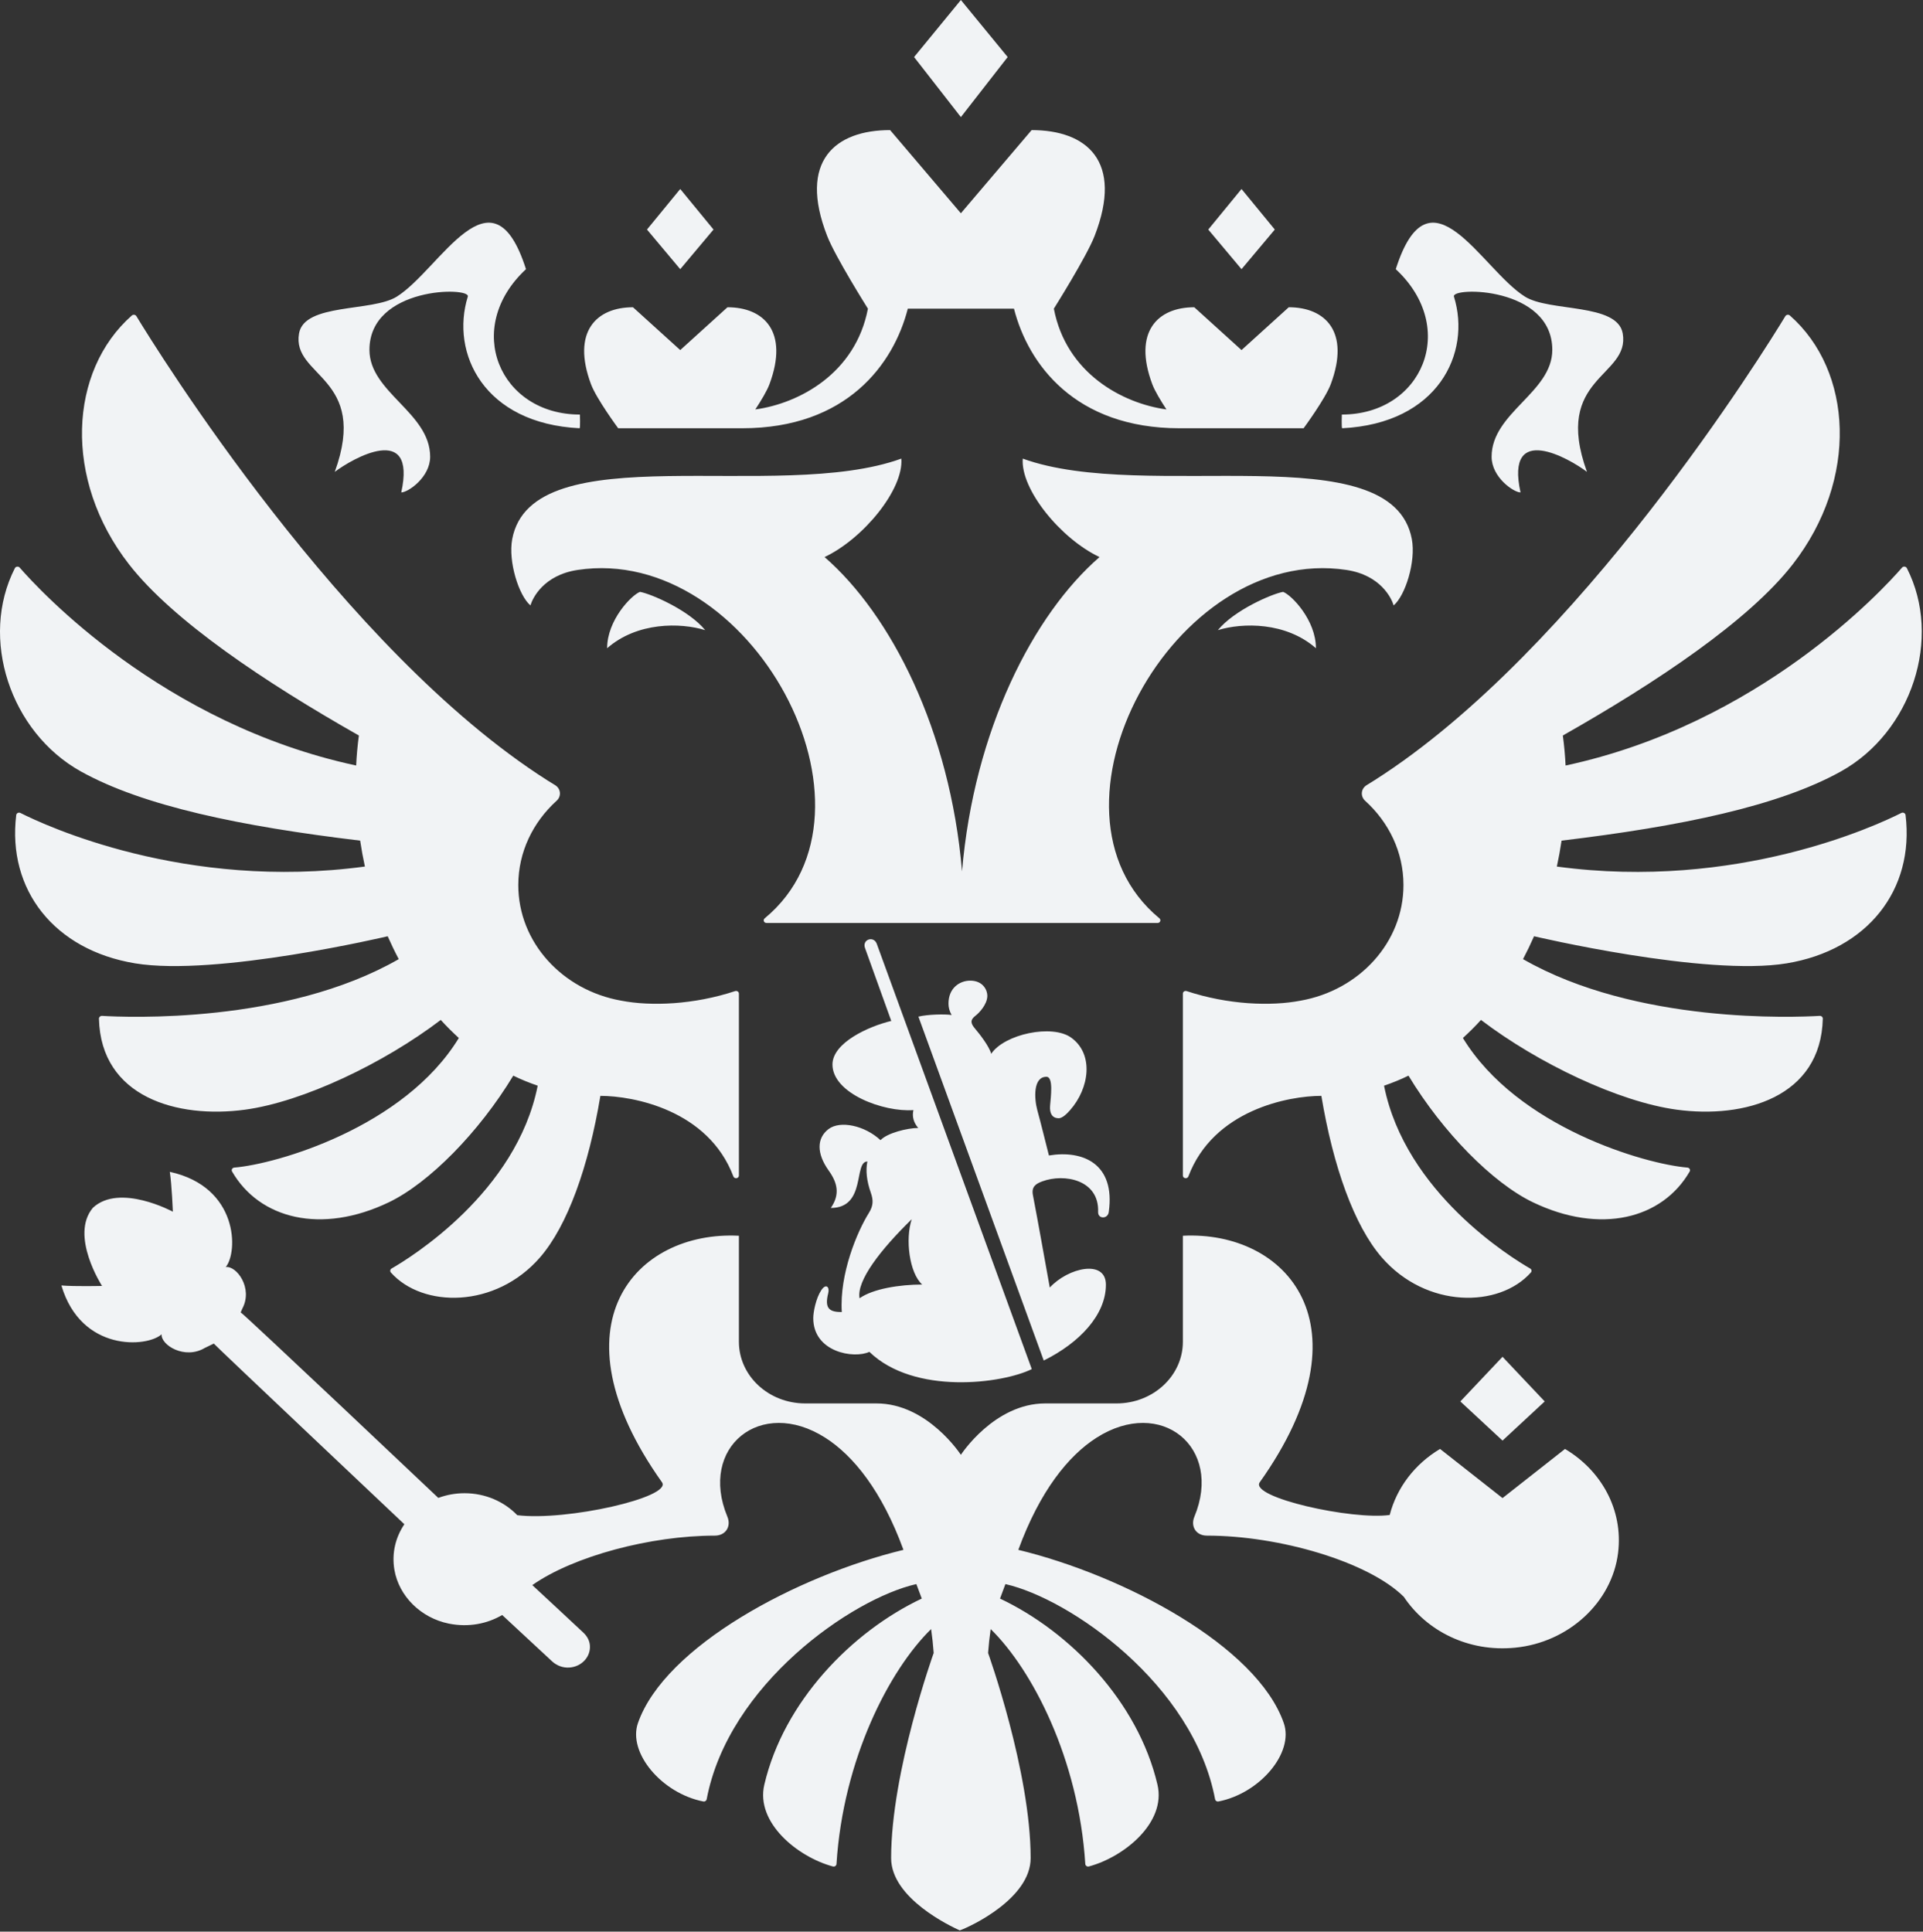 <?xml version="1.0" encoding="UTF-8"?> <svg xmlns="http://www.w3.org/2000/svg" viewBox="0 0 314.551 316" fill="none"><rect x="0" y="0" width="314.551" height="316" fill="#333333" stroke="none"/><path fill-rule="evenodd" clip-rule="evenodd" d="M215.249 106.046C210.335 101.737 203.267 101.836 199.212 103.087C201.868 99.825 208.055 97.15 209.879 96.826C211.268 97.346 215.249 101.439 215.249 106.046ZM230.94 88.204C227.709 70.916 187.53 82.371 167.296 75.027C166.908 80.067 173.524 88.143 179.854 91.132C169.035 100.521 159.321 119.439 157.362 142.551C155.408 119.439 145.694 100.521 134.875 91.132C141.204 88.143 147.827 80.067 147.434 75.027C127.2 82.371 87.02 70.916 83.782 88.204C83.101 91.863 84.862 97.439 86.764 99.042C87.104 97.883 88.88 94.089 94.481 93.239C122.789 88.962 146.422 132.59 125.089 150.23C124.764 150.497 124.946 150.993 125.387 150.993H189.346C189.781 150.993 189.965 150.497 189.645 150.23C168.306 132.59 191.94 88.962 220.247 93.239C225.853 94.089 227.623 97.883 227.965 99.042C229.867 97.439 231.627 91.864 230.94 88.204ZM237.825 48.524C237.317 46.891 253.914 46.85 253.914 57.238C253.914 64.201 243.987 67.499 243.987 74.723C243.987 78.089 247.607 80.557 248.718 80.557C246.161 68.957 256.735 75.027 259.588 77.197C253.914 61.598 266.689 61.696 265.432 54.543C264.555 49.544 253.455 51.054 249.436 48.524C242.306 44.036 233.871 26.571 228.311 44.036C238.675 53.657 232.645 67.818 219.489 67.818C219.489 67.818 219.415 69.895 219.536 70.059C235.227 69.291 240.697 57.759 237.825 48.524ZM54.757 77.197C57.614 75.027 68.185 68.957 65.635 80.557C66.74 80.557 70.36 78.089 70.36 74.723C70.36 67.499 60.431 64.201 60.431 57.238C60.431 46.849 77.029 46.891 76.521 48.524C73.655 57.759 79.126 69.292 94.816 70.059C94.932 69.895 94.858 67.818 94.858 67.818C81.708 67.818 75.677 53.656 86.036 44.036C80.477 26.571 72.041 44.036 64.911 48.524C60.893 51.055 49.791 49.544 48.916 54.543C47.663 61.696 60.431 61.598 54.757 77.197ZM99.312 106.045C104.231 101.737 111.299 101.835 115.349 103.087C112.703 99.825 106.506 97.15 104.687 96.825C103.299 97.346 99.312 101.438 99.312 106.045ZM164.828 9.333L157.173 0L149.519 9.333L157.174 19.155L164.828 9.333ZM208.523 37.552L203.079 30.92L197.641 37.552L203.079 44.035L208.523 37.552ZM252.673 229.265L245.773 221.963L238.873 229.265L245.773 235.67L252.673 229.265ZM116.711 37.551L111.267 30.919L105.829 37.551L111.267 44.035L116.711 37.551ZM101.119 70.058H121.421C138.49 70.058 146.171 59.582 148.492 50.497H165.86C168.181 59.583 175.856 70.059 192.931 70.059H213.233C213.233 70.059 216.784 65.241 217.674 62.855C220.881 54.269 216.784 50.265 210.806 50.265L203.078 57.269L195.351 50.265C189.373 50.265 185.276 54.269 188.482 62.855C188.891 63.953 189.871 65.565 190.798 66.982C183.594 65.993 174.399 61.062 172.382 50.497C172.382 50.497 177.705 42.04 179.041 38.619C183.841 26.313 177.711 21.283 168.746 21.283L157.173 34.888L145.6 21.283C136.636 21.283 130.506 26.313 135.31 38.619C136.642 42.041 141.969 50.497 141.969 50.497C139.947 61.062 130.752 65.993 123.549 66.983C124.481 65.566 125.456 63.953 125.864 62.855C129.065 54.27 124.979 50.266 118.995 50.266L111.268 57.269L103.54 50.266C97.558 50.266 93.471 54.27 96.672 62.855C97.562 65.241 101.119 70.058 101.119 70.058ZM311.016 132.991C307.098 134.975 284.108 145.745 254.659 141.762C254.964 140.357 255.221 138.942 255.433 137.52C275.033 135.176 290.966 131.852 301.119 126.204C312.692 119.762 317.754 104.385 311.913 92.945C311.76 92.656 311.343 92.605 311.133 92.846C307.933 96.531 287.803 118.428 256.09 125.235C256.008 123.592 255.858 121.954 255.638 120.324C271.041 111.589 286.079 101.524 293.239 92.321C304.065 78.406 303.068 60.659 292.77 51.609C292.662 51.518 292.52 51.476 292.382 51.496C292.243 51.516 292.118 51.595 292.04 51.713C288.782 57.087 258.279 106.389 224.791 127.672C224.382 127.933 223.97 128.189 223.555 128.44C222.596 129.023 222.491 130.269 223.309 131.011C227.169 134.51 229.569 139.38 229.569 144.786C229.569 154.186 222.323 162.003 212.746 163.698C207.878 164.641 200.852 164.368 194.104 162.137C193.801 162.039 193.486 162.24 193.486 162.544V192.315C193.486 192.794 194.215 192.913 194.387 192.453C198.489 181.586 210.77 179.276 216.14 179.276C218.074 190.892 221.526 200.514 226.011 205.693C233.313 214.108 245.239 213.99 250.409 208.171C250.494 208.075 250.531 207.945 250.509 207.818C250.486 207.692 250.407 207.582 250.294 207.521C247.256 205.775 229.872 195.103 226.392 177.612C227.766 177.138 229.107 176.602 230.391 175.968C236.002 185.254 244.169 193.526 250.744 196.685C261.789 201.983 271.9 199.406 276.385 191.65C276.547 191.377 276.35 191.037 276.018 191.006C269.187 190.459 248.22 184.451 239.292 169.81C240.314 168.872 241.315 167.893 242.247 166.852C251.588 173.963 264.797 180.25 274.254 181.534C285.317 183.038 297.856 179.508 298.161 166.641C298.166 166.382 297.934 166.171 297.662 166.188C293.727 166.424 267.683 167.558 249.126 156.906C249.771 155.68 250.372 154.432 250.929 153.164C250.929 153.164 278.968 159.792 292.255 157.596C305.459 155.417 313.192 145.574 311.698 133.33C311.655 133.025 311.3 132.846 311.016 132.991ZM63.417 153.166C63.976 154.434 64.578 155.682 65.225 156.907C46.673 167.554 20.639 166.43 16.689 166.189C16.412 166.173 16.181 166.394 16.186 166.647C16.496 179.51 29.028 183.039 40.093 181.535C49.545 180.252 62.758 173.965 72.099 166.853C73.037 167.894 74.033 168.873 75.053 169.811C66.121 184.451 45.159 190.46 38.327 191.006C37.997 191.037 37.803 191.377 37.961 191.65C42.446 199.406 52.557 201.983 63.607 196.685C70.177 193.526 78.345 185.255 83.956 175.969C85.245 176.602 86.586 177.139 87.953 177.613C84.474 195.103 67.091 205.776 64.052 207.522C63.94 207.584 63.861 207.693 63.839 207.819C63.817 207.946 63.852 208.075 63.937 208.172C69.108 213.99 81.038 214.108 88.34 205.693C92.826 200.514 96.273 190.893 98.206 179.277C103.581 179.277 115.857 181.587 119.959 192.454C120.137 192.913 120.865 192.794 120.865 192.315V162.544C120.865 162.24 120.546 162.039 120.242 162.137C113.494 164.368 106.468 164.642 101.606 163.698C92.024 162.003 84.778 154.186 84.778 144.786C84.778 139.38 87.183 134.505 91.039 131.006C91.861 130.269 91.751 129.022 90.797 128.439C90.379 128.189 89.963 127.933 89.551 127.671C56.083 106.399 25.596 57.134 22.311 51.722C22.158 51.469 21.792 51.418 21.566 51.614C11.282 60.668 10.281 78.411 21.105 92.32C28.267 101.523 43.303 111.588 58.702 120.323C58.484 121.953 58.336 123.591 58.257 125.233C26.57 118.431 6.457 96.57 3.224 92.86C3.009 92.608 2.579 92.66 2.433 92.948C-3.398 104.394 1.663 119.761 13.226 126.202C23.38 131.85 39.312 135.174 58.912 137.519C59.124 138.941 59.382 140.355 59.687 141.76C30.269 145.739 7.29 134.995 3.34 132.994C3.046 132.845 2.69 133.031 2.653 133.34C1.166 145.584 8.893 155.417 22.096 157.596C35.377 159.792 63.417 153.166 63.417 153.166ZM245.773 245.075L235.556 237.036C231.48 239.463 228.483 243.319 227.32 247.838C221.175 248.699 204.419 244.978 206.048 242.51C224.412 216.681 210.366 201.304 193.485 202.159V219.506C193.485 225.076 188.623 229.59 182.635 229.59H170.978C162.616 229.59 157.173 237.996 157.173 237.996C157.173 237.996 151.73 229.59 143.368 229.59H131.711C125.718 229.59 120.866 225.076 120.866 219.506V202.16C103.985 201.305 89.928 216.682 108.298 242.511C109.911 244.953 92.69 248.864 84.611 247.875C82.484 245.669 79.413 244.278 75.976 244.278C74.515 244.278 73.066 244.538 71.696 245.046C71.696 245.046 39.952 214.992 39.371 214.698L39.633 214.089C41.44 210.709 38.674 207.024 36.924 207.283C38.957 204.845 39.052 194.172 27.776 191.704C28.106 193.848 28.274 198.223 28.274 198.223C28.274 198.223 19.572 193.518 15.202 197.578C11.362 202.124 16.691 210.369 16.691 210.369C16.691 210.369 12.237 210.477 10.042 210.292C13.27 221.206 24.094 220.433 26.436 218.28C26.283 220.016 30.198 222.49 33.514 220.505L34.971 219.8C35.227 220.144 66.144 249.354 66.144 249.354C64.724 251.461 64.048 254.049 64.514 256.805C65.248 261.115 68.837 264.685 73.422 265.612C76.659 266.261 79.703 265.632 82.144 264.205L90.328 271.803C91.057 272.463 92.042 272.872 93.141 272.797C95.143 272.662 96.641 271.038 96.49 269.18C96.426 268.338 95.997 267.618 95.405 267.071C95.274 266.926 87.069 259.311 87.069 259.311C93.838 254.564 106.449 251.218 116.916 251.218C118.755 251.218 119.62 249.664 118.986 248.137C114.244 236.733 124.44 228.473 134.986 235.198C139.587 238.13 144.26 243.907 147.781 253.545C130.476 257.734 108.749 269.277 104.353 281.877C102.661 286.741 108.251 293.374 115.041 294.708C115.161 294.736 115.287 294.713 115.39 294.646C115.494 294.579 115.566 294.474 115.591 294.354C119.138 275.543 139.367 261.524 149.892 259.143C150.422 260.563 150.248 260.103 150.778 261.514C139.314 266.936 128.197 278.371 125.022 291.965C123.565 298.191 130.507 303.803 136.239 305.339C136.527 305.417 136.81 305.214 136.826 304.937C137.915 287.745 145.507 273.147 152.307 266.504C152.493 267.803 152.633 269.107 152.727 270.414C152.727 270.414 145.764 289.817 145.764 303.973C145.764 310.558 155.551 315.156 156.997 315.8C158.804 315.156 168.586 310.558 168.586 303.973C168.586 289.817 161.623 270.414 161.623 270.414C161.718 269.107 161.86 267.803 162.047 266.504C168.843 273.147 176.439 287.74 177.524 304.932C177.54 305.209 177.828 305.417 178.11 305.339C183.847 303.803 190.784 298.191 189.333 291.968C186.152 278.371 175.04 266.939 163.576 261.517C164.1 260.103 163.927 260.563 164.457 259.146C174.988 261.527 195.211 275.543 198.758 294.351C198.784 294.474 198.856 294.579 198.959 294.644C199.063 294.711 199.188 294.733 199.309 294.708C206.093 293.374 211.694 286.741 209.991 281.877C205.606 269.277 183.874 257.734 166.569 253.545C170.094 243.907 174.767 238.131 179.367 235.198C189.909 228.473 200.104 236.734 195.363 248.139C194.729 249.664 195.588 251.218 197.433 251.218C209.273 251.218 223.858 255.498 229.631 261.232C233.32 266.769 240.136 270.309 247.828 269.549C256.568 268.695 263.693 262.129 264.677 254.014C265.537 246.901 261.859 240.516 255.995 237.038L245.773 245.075ZM170.47 193.269C174.111 191.919 179.816 193.012 179.623 198.268C179.576 199.458 181.248 199.458 181.368 198.242C182.457 190.373 177.139 188.105 171.576 189.027C170.884 186.322 170.318 183.957 169.674 181.612C169.161 179.716 168.972 176.155 171.167 176.155C172.352 176.155 171.875 179.468 171.765 180.895C171.665 182.147 172.116 182.905 173.133 182.941C173.767 182.967 174.558 182.158 175.029 181.622C178.215 178.02 178.954 172.444 175.223 169.755C172.102 167.497 164.284 169.177 162.135 172.392C161.811 171.181 160.26 169.182 159.516 168.31C158.793 167.461 158.605 166.878 159.605 166.131C160.077 165.771 161.502 164.354 161.502 162.89C161.502 162.024 160.831 160.426 158.699 160.426C157.017 160.426 155.147 161.591 155.147 164.188C155.147 164.766 155.288 165.385 155.66 166.05C154.596 165.874 151.71 165.946 150.227 166.312L170.728 222.571C176.596 219.674 180.897 215.088 180.897 210.167C180.897 205.972 174.72 207.363 171.718 210.636C170.754 205.318 169.894 200.406 168.957 195.511C168.701 194.16 169.385 193.676 170.47 193.269ZM141.481 155.053L145.788 167.018C142.1 167.895 136.169 170.584 136.169 174.145C136.169 178.887 144.557 181.973 149.409 181.602C149.168 182.684 149.446 183.648 150.2 184.529C148.44 184.529 145.118 185.348 144.028 186.523C141.456 184.127 137.432 183.256 135.519 184.714C133.597 186.183 133.54 188.672 135.546 191.486C136.945 193.434 137.469 195.356 135.897 197.613C141.744 197.613 139.59 190.012 141.88 190.012C141.581 191.486 141.765 193.192 142.43 195.083C142.871 196.34 142.871 197.232 142.116 198.443C140.23 201.458 137.297 208.384 137.694 214.645C135.777 214.634 134.802 214.165 135.478 211.548C135.73 210.573 135.127 209.877 134.331 211.078C133.451 212.403 133.026 214.665 133.026 215.633C133.026 221.21 139.669 222.333 142.205 221.153C149.54 228.251 163.948 226.358 168.773 223.977L143.405 154.371C142.886 153.057 141.026 153.687 141.481 155.053ZM140.601 212.388C140.077 209.522 144.064 204.4 149.136 199.458C148.057 202.678 148.727 208.229 150.844 210.141C147.165 210.141 142.796 210.831 140.601 212.388Z" fill="#F1F3F5"></path></svg> 